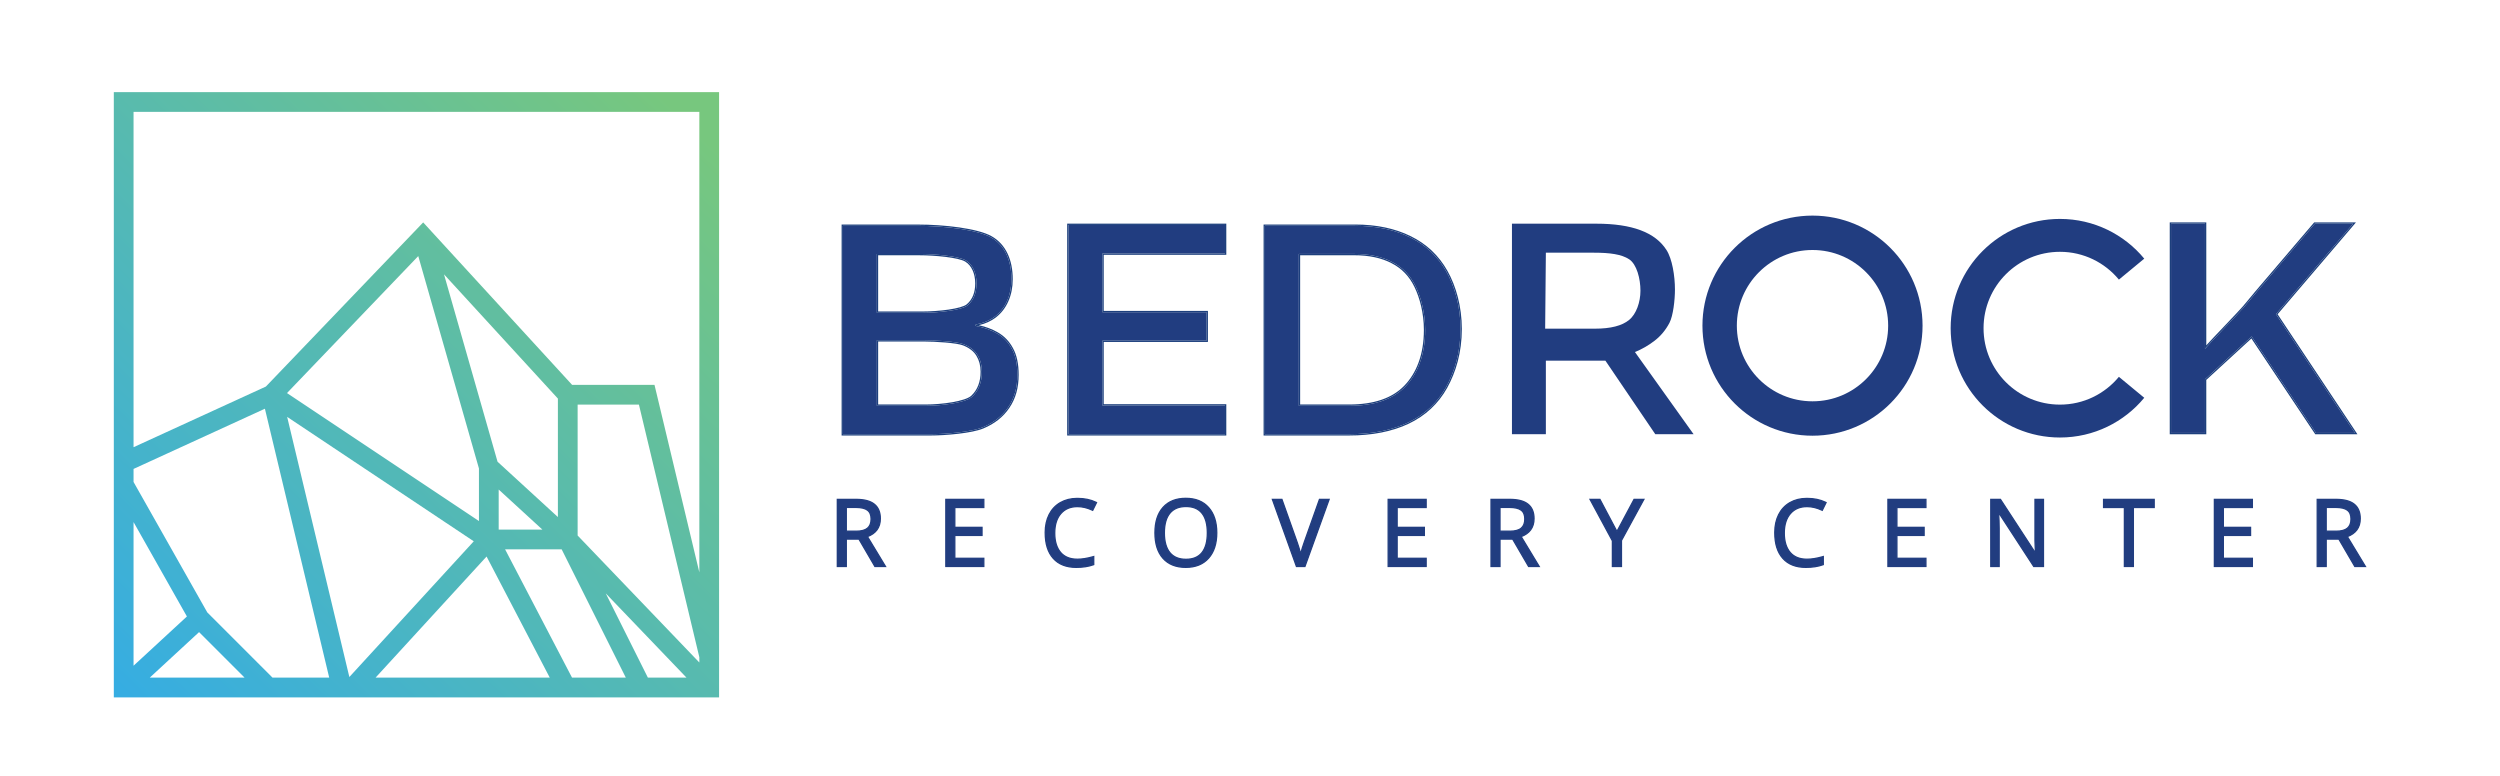 <svg width="190" height="59" viewBox="0 0 190 59" fill="none" xmlns="http://www.w3.org/2000/svg">
<path d="M178.977 32.903H176.012L171.125 25.572L167.578 28.829V32.903H165V17H167.578V26.509C167.893 26.122 170.212 23.735 170.534 23.349C170.856 22.962 171.178 22.575 171.501 22.189L175.926 17H178.838L172.972 23.875L178.977 32.903Z" fill="#213D80"/>
<path fill-rule="evenodd" clip-rule="evenodd" d="M179.164 33.003H175.959L171.106 25.725L167.678 28.873V33.003H164.9V16.9H167.678V26.244C167.957 25.936 168.471 25.396 168.981 24.86L169.047 24.79C169.686 24.119 170.304 23.468 170.457 23.285L171.425 22.123L175.88 16.9H179.054L173.097 23.882L179.164 33.003ZM172.972 23.875L178.838 17H175.926L171.501 22.188L170.534 23.349C170.379 23.535 169.76 24.185 169.125 24.853C168.539 25.469 167.939 26.1 167.678 26.393C167.635 26.441 167.601 26.48 167.578 26.509V17H165V32.903H167.578V28.829L171.125 25.572L176.012 32.903H178.977L172.972 23.875Z" fill="#1D407D"/>
<path d="M121.323 17C122.676 17 123.794 17.165 124.674 17.494C125.562 17.824 126.221 18.325 126.651 18.998C127.088 19.671 127.296 20.971 127.296 22.009C127.296 22.783 127.163 23.998 126.877 24.542C126.59 25.086 126.214 25.537 125.749 25.895C125.283 26.254 124.785 26.54 124.255 26.755L128.713 33H125.802L122.01 27.41H117.486V33H114.908V17H121.323ZM121.151 19.205H117.486L117.432 24.979H121.215C122.411 24.979 123.278 24.757 123.815 24.313C124.359 23.869 124.674 22.962 124.674 22.095C124.674 21.186 124.395 20.085 123.815 19.705C123.242 19.326 122.354 19.205 121.151 19.205Z" fill="#213D80"/>
<path d="M111 25C111 26.768 110.554 28.245 109.895 29.433C109.236 30.615 108.28 31.507 107.027 32.108C105.774 32.703 104.263 33 102.494 33H96.132V17.163H102.966C104.592 17.163 105.996 17.456 107.177 18.044C108.359 18.623 109.272 19.486 109.917 20.632C110.561 21.771 111 23.317 111 25ZM108.314 25.075C108.314 23.786 107.994 22.591 107.586 21.76C107.185 20.93 106.59 20.314 105.802 19.913C105.022 19.504 104.059 19.3 102.913 19.3H98.711V30.841H102.537C104.435 30.841 105.852 30.357 106.791 29.39C107.729 28.424 108.314 26.987 108.314 25.075Z" fill="#213D80"/>
<path fill-rule="evenodd" clip-rule="evenodd" d="M109.983 29.482C109.313 30.682 108.342 31.588 107.07 32.198C105.8 32.801 104.274 33.1 102.494 33.1H96.032V17.062H102.966C104.604 17.062 106.023 17.358 107.222 17.954C108.421 18.543 109.349 19.42 110.004 20.583C110.657 21.737 111.1 23.3 111.1 24.999C111.1 26.786 110.649 28.279 109.983 29.482ZM109.917 20.632C109.272 19.486 108.359 18.623 107.177 18.043C105.996 17.456 104.592 17.163 102.966 17.163H96.132V33H102.494C104.263 33 105.774 32.703 107.027 32.108C108.28 31.507 109.236 30.615 109.895 29.433C110.554 28.245 111 26.768 111 24.999C111 23.317 110.561 21.771 109.917 20.632ZM107.496 21.804C107.104 20.992 106.524 20.392 105.757 20.002L105.756 20.001C104.993 19.602 104.047 19.4 102.913 19.4H98.811V30.741H102.537C104.419 30.741 105.806 30.261 106.719 29.321C107.636 28.376 108.214 26.966 108.214 25.075C108.214 23.801 107.897 22.621 107.496 21.804ZM102.537 30.841C104.435 30.841 105.853 30.357 106.791 29.39C107.729 28.424 108.314 26.987 108.314 25.075C108.314 23.785 107.994 22.591 107.586 21.76C107.185 20.929 106.59 20.314 105.802 19.913C105.022 19.504 104.059 19.3 102.913 19.3H98.711V30.841H102.537Z" fill="#1D407D"/>
<path d="M93.099 33H81.205V17.096H93.099V19.266H83.783V23.729H91.702V25.889H83.783V30.819H93.099V33Z" fill="#213D80"/>
<path fill-rule="evenodd" clip-rule="evenodd" d="M93.199 33.1H81.105V16.996H93.199V19.366H83.883V23.629H91.802V25.989H83.883V30.719H93.199V33.1ZM83.783 30.819V25.889H91.702V23.729H83.783V19.266H93.099V17.096H81.205V33H93.099V30.819H83.783Z" fill="#1D407D"/>
<path d="M64.062 17.165H69.735C71.762 17.165 74.291 17.458 75.322 18.045C76.353 18.633 76.869 19.777 76.869 21.216C76.869 21.817 76.761 22.362 76.546 22.849C76.339 23.329 76.034 23.726 75.633 24.041C75.232 24.349 74.738 24.557 74.151 24.664V24.772C74.76 24.879 75.3 25.069 75.773 25.341C76.253 25.613 76.629 26.003 76.901 26.512C77.18 27.02 77.32 27.679 77.32 28.488C77.32 29.448 77.091 30.264 76.632 30.938C76.181 31.611 75.533 32.123 74.688 32.474C73.85 32.825 71.855 33 70.702 33H64.062V17.165ZM66.64 23.773H70.111C71.278 23.773 73.088 23.583 73.539 23.203C73.99 22.824 74.216 22.269 74.216 21.538C74.216 20.794 73.947 20.126 73.41 19.796C72.88 19.467 71.035 19.302 69.875 19.302H66.64V23.773ZM66.64 25.857V30.841H70.358C71.561 30.841 73.406 30.608 73.893 30.143C74.38 29.677 74.624 29.047 74.624 28.252C74.624 27.765 74.513 27.343 74.291 26.985C74.076 26.626 73.721 26.351 73.227 26.157C72.733 25.957 71.067 25.857 70.229 25.857H66.64Z" fill="#213D80"/>
<path fill-rule="evenodd" clip-rule="evenodd" d="M63.962 17.064H69.735C70.753 17.064 71.896 17.138 72.916 17.285C73.932 17.432 74.838 17.654 75.371 17.958C76.444 18.569 76.969 19.754 76.969 21.216C76.969 21.829 76.859 22.387 76.638 22.889C76.424 23.383 76.11 23.794 75.695 24.119L75.694 24.12C75.331 24.399 74.895 24.598 74.39 24.716C74.92 24.83 75.397 25.009 75.823 25.254C76.32 25.536 76.708 25.94 76.989 26.464C77.279 26.992 77.42 27.669 77.42 28.488C77.42 29.464 77.187 30.301 76.715 30.993C76.252 31.685 75.587 32.208 74.727 32.566C74.293 32.747 73.573 32.88 72.825 32.968C72.073 33.056 71.282 33.1 70.702 33.1H63.962V17.064ZM74.688 32.474C75.533 32.123 76.181 31.611 76.632 30.937C77.091 30.264 77.32 29.448 77.32 28.488C77.32 27.679 77.18 27.02 76.901 26.512C76.629 26.003 76.253 25.613 75.773 25.341C75.3 25.069 74.76 24.879 74.151 24.771V24.664C74.738 24.556 75.232 24.349 75.633 24.041C76.034 23.726 76.339 23.328 76.546 22.849C76.761 22.361 76.869 21.817 76.869 21.216C76.869 19.776 76.353 18.632 75.322 18.045C74.291 17.458 71.762 17.164 69.735 17.164H64.062V33H70.702C71.855 33 73.85 32.824 74.688 32.474ZM73.357 19.881C73.239 19.808 73.038 19.739 72.774 19.677C72.513 19.617 72.201 19.566 71.866 19.525C71.198 19.443 70.451 19.402 69.875 19.402H66.74V23.672H70.111C70.69 23.672 71.43 23.625 72.079 23.531C72.404 23.484 72.704 23.425 72.95 23.356C73.199 23.285 73.379 23.207 73.474 23.127C73.898 22.77 74.115 22.247 74.115 21.538C74.115 20.813 73.854 20.186 73.357 19.881ZM66.64 23.772V19.302H69.875C71.035 19.302 72.88 19.467 73.41 19.796C73.947 20.125 74.216 20.793 74.216 21.538C74.216 22.268 73.99 22.823 73.539 23.203C73.088 23.583 71.278 23.772 70.111 23.772H66.64ZM74.205 27.036C74.004 26.701 73.67 26.438 73.191 26.25L73.19 26.25C73.078 26.204 72.891 26.162 72.653 26.124C72.417 26.087 72.139 26.056 71.849 26.031C71.268 25.981 70.645 25.956 70.229 25.956H66.74V30.741H70.358C70.954 30.741 71.711 30.683 72.377 30.568C72.71 30.51 73.019 30.438 73.273 30.353C73.53 30.267 73.719 30.171 73.824 30.07C74.288 29.627 74.524 29.025 74.524 28.252C74.524 27.78 74.416 27.377 74.206 27.037L74.205 27.036ZM66.64 30.841V25.856H70.229C71.067 25.856 72.733 25.957 73.227 26.157C73.721 26.351 74.076 26.626 74.291 26.984C74.513 27.342 74.624 27.765 74.624 28.252C74.624 29.047 74.38 29.677 73.893 30.142C73.406 30.608 71.561 30.841 70.358 30.841H66.64Z" fill="#1D407D"/>
<path d="M137.75 31.807C141.648 31.807 144.807 28.648 144.807 24.75C144.807 20.853 141.648 17.693 137.75 17.693C133.853 17.693 130.693 20.853 130.693 24.75C130.693 28.648 133.853 31.807 137.75 31.807Z" stroke="#213D80" stroke-width="2.614"/>
<path d="M162 20.454C160.705 18.887 158.747 17.888 156.556 17.888C152.659 17.888 149.5 21.047 149.5 24.944C149.5 28.841 152.659 32.001 156.556 32.001C158.747 32.001 160.705 31.002 162 29.435" stroke="#213D80" stroke-width="2.5"/>
<path d="M176.159 37.953H176.109V38.003V43V43.05H176.159H176.74H176.79V43V40.972H177.754L178.95 43.025L178.964 43.05H178.993H179.68H179.769L179.723 42.974L178.397 40.781C178.711 40.663 178.952 40.495 179.117 40.275C179.292 40.042 179.378 39.754 179.378 39.415C179.378 38.93 179.227 38.56 178.918 38.316C178.611 38.071 178.145 37.953 177.53 37.953H176.159ZM178.404 40.142L178.404 40.142C178.225 40.293 177.94 40.373 177.537 40.373H176.79V38.562H177.496C177.923 38.562 178.222 38.636 178.402 38.774L178.402 38.774L178.403 38.775C178.582 38.908 178.676 39.127 178.676 39.445C178.676 39.763 178.583 39.992 178.404 40.142Z" fill="#213D80" stroke="#213D80" stroke-width="0.1"/>
<path d="M171.129 38.569H171.179V38.519V38.003V37.953H171.129H168.343H168.293V38.003V43V43.05H168.343H171.129H171.179V43V42.48V42.431H171.129H168.974V40.692H170.992H171.042V40.642V40.129V40.079H170.992H168.974V38.569H171.129Z" fill="#213D80" stroke="#213D80" stroke-width="0.1"/>
<path d="M163.668 38.569H163.718V38.519V38.003V37.953H163.668H159.922H159.872V38.003V38.519V38.569H159.922H161.454V43V43.05H161.504H162.085H162.135V43V38.569H163.668Z" fill="#213D80" stroke="#213D80" stroke-width="0.1"/>
<path d="M155.253 43.05H155.303V43V38.003V37.953H155.253H154.709H154.659V38.003V40.871V40.871V40.871V40.871V40.871V40.872V40.872V40.872V40.872V40.873V40.873V40.873V40.873V40.874V40.874V40.874V40.874V40.875V40.875V40.875V40.875V40.876V40.876V40.876V40.876V40.877V40.877V40.877V40.877V40.877V40.878V40.878V40.878V40.879V40.879V40.879V40.879V40.88V40.88V40.88V40.88V40.88V40.881V40.881V40.881V40.882V40.882V40.882V40.882V40.883V40.883V40.883V40.883V40.884V40.884V40.884V40.885V40.885V40.885V40.885V40.886V40.886V40.886V40.886V40.887V40.887V40.887V40.888V40.888V40.888V40.888V40.889V40.889V40.889V40.889V40.89V40.89V40.89V40.891V40.891V40.891V40.891V40.892V40.892V40.892V40.892V40.893V40.893V40.893V40.894V40.894V40.894V40.895V40.895V40.895V40.895V40.896V40.896V40.896V40.897V40.897V40.897V40.898V40.898V40.898V40.898V40.899V40.899V40.899V40.9V40.9V40.9V40.901V40.901V40.901V40.901V40.902V40.902V40.903V40.903V40.903V40.903V40.904V40.904V40.904V40.905V40.905V40.905V40.906V40.906V40.906V40.907V40.907V40.907V40.908V40.908V40.908V40.909V40.909V40.909V40.91V40.91V40.91V40.91V40.911V40.911V40.911V40.912V40.912V40.913V40.913V40.913V40.913V40.914V40.914V40.915V40.915V40.915V40.916V40.916V40.916V40.917V40.917V40.917V40.918V40.918V40.918V40.919V40.919V40.919V40.92V40.92V40.92V40.921V40.921V40.922V40.922V40.922V40.923V40.923V40.923V40.924V40.924V40.924V40.925V40.925V40.925V40.926V40.926V40.926V40.927V40.927V40.928V40.928V40.928V40.929V40.929V40.929V40.93V40.93V40.931V40.931V40.931V40.932V40.932V40.932V40.933V40.933V40.934V40.934V40.934V40.935V40.935V40.935V40.936V40.936V40.937V40.937V40.937V40.938V40.938V40.939V40.939V40.939V40.94V40.94V40.941V40.941V40.941V40.942V40.942V40.943V40.943V40.943V40.944V40.944V40.944V40.945V40.945V40.946V40.946V40.947V40.947V40.947V40.948V40.948V40.949V40.949V40.949V40.95V40.95V40.951V40.951V40.951V40.952V40.952V40.953V40.953V40.953V40.954V40.954V40.955V40.955V40.956V40.956V40.956V40.957V40.957V40.958V40.958V40.959V40.959V40.959V40.96V40.96V40.961V40.961V40.962V40.962V40.962V40.963V40.963V40.964V40.964V40.965V40.965V40.965V40.966V40.966V40.967V40.967V40.968V40.968V40.968V40.969V40.969V40.97V40.97V40.971V40.971V40.972V40.972V40.972V40.973V40.973V40.974V40.974V40.975V40.975V40.976V40.976V40.977V40.977V40.977V40.978V40.978V40.979V40.979V40.98V40.98V40.981V40.981V40.981V40.982V40.983V40.983V40.983V40.984V40.984V40.985V40.985V40.986V40.986V40.987V40.987V40.988V40.988V40.989V40.989V40.989V40.99V40.99V40.991V40.991V40.992V40.992V40.993V40.993V40.994V40.994V40.995V40.995V40.996V40.996V40.997V40.997V40.998V40.998V40.999V40.999V41V41V41.001V41.001V41.002V41.002V41.003V41.003V41.004V41.004V41.005V41.005V41.006V41.006V41.007V41.007V41.008V41.008V41.009V41.009V41.01V41.01V41.011V41.011V41.012V41.012V41.013V41.013V41.014V41.014V41.015V41.015V41.016V41.016V41.017V41.017V41.018V41.018V41.019V41.019V41.02V41.02V41.021V41.021V41.022V41.022V41.023V41.023V41.024V41.025V41.025V41.026V41.026V41.027V41.027V41.028V41.028V41.029V41.029V41.03V41.03V41.031V41.031V41.032V41.032V41.033V41.033V41.034V41.035V41.035V41.036V41.036V41.037V41.037V41.038V41.038V41.039V41.039V41.04V41.041V41.041V41.042V41.042V41.043V41.043V41.044V41.044V41.045V41.046V41.046V41.047V41.047V41.048V41.048V41.049V41.05V41.05V41.051V41.051V41.052V41.052V41.053V41.053V41.054V41.054V41.055V41.056V41.056V41.057V41.057V41.058V41.059V41.059V41.06V41.06V41.061V41.061V41.062V41.062V41.063V41.064V41.064V41.065V41.065V41.066V41.067V41.067V41.068V41.068V41.069V41.069V41.07V41.071V41.071V41.072V41.072V41.073V41.074V41.074V41.075V41.075V41.076V41.077V41.077V41.078V41.078V41.079V41.08V41.08V41.081V41.081V41.082V41.083C154.659 41.184 154.665 41.354 154.677 41.591L154.677 41.591L154.7 42.042L152.048 37.976L152.033 37.953H152.006H151.35H151.3V38.003V43V43.05H151.35H151.886H151.936V43V40.16C151.936 39.776 151.922 39.373 151.892 38.949L154.548 43.027L154.563 43.05H154.59H155.253Z" fill="#213D80" stroke="#213D80" stroke-width="0.1"/>
<path d="M146.319 38.569H146.369V38.519V38.003V37.953H146.319H143.533H143.483V38.003V43V43.05H143.533H146.319H146.369V43V42.48V42.431H146.319H144.164V40.692H146.182H146.232V40.642V40.129V40.079H146.182H144.164V38.569H146.319Z" fill="#213D80" stroke="#213D80" stroke-width="0.1"/>
<path d="M135.176 39.115L135.176 39.115C134.981 39.508 134.884 39.957 134.884 40.46V40.461V40.461V40.461V40.461V40.461V40.461V40.461V40.461V40.461V40.461V40.461V40.461V40.461V40.461V40.462V40.462V40.462V40.462V40.462V40.462V40.462V40.462V40.462V40.462V40.462V40.462V40.462V40.462V40.462V40.462V40.462V40.463V40.463V40.463V40.463V40.463V40.463V40.463V40.463V40.463V40.463V40.463V40.463V40.463V40.464V40.464V40.464V40.464V40.464V40.464V40.464V40.464V40.464V40.464V40.464V40.464V40.464V40.464V40.464V40.465V40.465V40.465V40.465V40.465V40.465V40.465V40.465V40.465V40.465V40.465V40.465V40.465V40.465V40.465V40.465V40.465V40.466V40.466V40.466V40.466V40.466V40.466V40.466V40.466V40.466V40.466V40.466V40.466V40.466V40.467V40.467V40.467V40.467V40.467V40.467V40.467V40.467V40.467V40.467V40.467V40.467V40.467V40.467V40.467V40.468V40.468V40.468V40.468V40.468V40.468V40.468V40.468V40.468V40.468V40.468V40.468V40.468V40.468V40.468V40.468V40.468V40.469V40.469V40.469V40.469V40.469V40.469V40.469V40.469V40.469V40.469V40.469V40.469V40.469V40.469V40.469V40.47V40.47V40.47V40.47V40.47V40.47V40.47V40.47V40.47V40.47V40.47V40.47V40.47V40.471V40.471V40.471V40.471V40.471V40.471V40.471V40.471V40.471V40.471V40.471V40.471V40.471V40.471V40.471V40.471V40.471V40.472V40.472V40.472V40.472V40.472V40.472V40.472V40.472V40.472V40.472V40.472V40.472V40.472V40.472V40.472V40.473V40.473V40.473V40.473V40.473V40.473V40.473V40.473V40.473V40.473V40.473V40.473V40.473V40.474V40.474V40.474V40.474V40.474V40.474V40.474V40.474V40.474V40.474V40.474V40.474V40.474V40.474V40.474V40.474V40.474V40.475V40.475V40.475V40.475V40.475V40.475V40.475V40.475V40.475V40.475V40.475V40.475V40.475V40.475V40.475V40.476V40.476V40.476V40.476V40.476V40.476V40.476V40.476V40.476V40.476V40.476V40.476V40.476V40.477V40.477V40.477V40.477V40.477V40.477V40.477V40.477V40.477V40.477V40.477V40.477V40.477V40.477V40.477V40.477V40.477V40.478V40.478V40.478V40.478V40.478V40.478V40.478V40.478V40.478V40.478V40.478V40.478V40.478V40.478V40.478V40.479V40.479V40.479V40.479V40.479V40.479V40.479V40.479V40.479V40.479V40.479V40.479V40.479V40.48V40.48V40.48V40.48V40.48V40.48V40.48V40.48V40.48V40.48V40.48V40.48V40.48V40.48V40.48V40.48V40.48V40.481V40.481V40.481V40.481V40.481V40.481V40.481V40.481V40.481V40.481V40.481V40.481V40.481V40.481V40.481V40.482V40.482V40.482V40.482V40.482V40.482V40.482V40.482V40.482V40.482V40.482V40.482V40.482V40.483V40.483V40.483V40.483V40.483V40.483V40.483V40.483V40.483V40.483V40.483V40.483V40.483V40.483V40.483V40.483V40.483V40.484V40.484V40.484V40.484V40.484V40.484V40.484V40.484V40.484V40.484V40.484V40.484V40.484V40.484V40.484V40.485V40.485V40.485V40.485V40.485V40.485V40.485V40.485V40.485V40.485V40.485V40.485V40.485V40.486V40.486V40.486V40.486V40.486V40.486V40.486V40.486V40.486V40.486V40.486V40.486V40.486V40.486V40.486V40.486V40.487V40.487V40.487V40.487V40.487V40.487V40.487V40.487V40.487V40.487V40.487V40.487V40.487V40.487V40.487V40.488V40.488V40.488V40.488V40.488V40.488V40.488V40.488V40.488V40.488V40.488V40.488V40.488V40.488V40.489V40.489V40.489V40.489V40.489V40.489V40.489V40.489V40.489V40.489V40.489V40.489V40.489V40.489V40.489V40.489V40.49V40.49V40.49V40.49V40.49V40.49V40.49V40.49V40.49V40.49V40.49V40.49V40.49V40.49V40.49V40.491V40.491V40.491V40.491V40.491V40.491V40.491V40.491V40.491V40.491V40.491V40.491V40.491V40.491V40.492V40.492V40.492V40.492V40.492V40.492V40.492V40.492V40.492V40.492V40.492V40.492V40.492V40.492V40.492V40.492V40.493V40.493V40.493V40.493V40.493V40.493V40.493V40.493V40.493V40.493V40.493V40.493V40.493V40.493V40.493V40.494V40.494V40.494V40.494V40.494V40.494V40.494V40.494V40.494V40.494V40.494V40.494V40.494V40.494V40.495V40.495V40.495C134.884 41.325 135.085 41.973 135.495 42.432C135.905 42.891 136.489 43.118 137.238 43.118C137.741 43.118 138.174 43.053 138.537 42.92L138.569 42.908V42.873V42.364V42.298L138.506 42.316C138.065 42.441 137.672 42.502 137.327 42.502C136.77 42.502 136.348 42.329 136.052 41.986C135.757 41.638 135.606 41.15 135.606 40.515C135.606 39.878 135.762 39.387 136.069 39.034C136.377 38.679 136.797 38.501 137.333 38.501C137.701 38.501 138.072 38.588 138.447 38.763L138.491 38.783L138.513 38.739L138.759 38.24L138.781 38.195L138.736 38.173C138.334 37.978 137.868 37.881 137.34 37.881H137.34H137.34H137.34H137.34H137.34H137.34H137.34H137.34H137.34H137.34H137.34H137.34H137.34H137.339H137.339H137.339H137.339H137.339H137.339H137.339H137.339H137.339H137.339H137.339H137.339H137.339H137.339H137.339H137.339H137.339H137.339H137.338H137.338H137.338H137.338H137.338H137.338H137.338H137.338H137.338H137.338H137.338H137.338H137.338H137.338H137.338H137.338H137.338H137.338H137.338H137.337H137.337H137.337H137.337H137.337H137.337H137.337H137.337H137.337H137.337H137.337H137.337H137.337H137.337H137.337H137.337H137.337H137.337H137.336H137.336H137.336H137.336H137.336H137.336H137.336H137.336H137.336H137.336H137.336H137.336H137.336H137.336H137.336H137.336H137.336H137.336H137.335H137.335H137.335H137.335H137.335H137.335H137.335H137.335H137.335H137.335H137.335H137.335H137.335H137.335H137.335H137.335H137.335H137.335H137.334H137.334H137.334H137.334H137.334H137.334H137.334H137.334H137.334H137.334H137.334H137.334H137.334H137.334H137.334H137.334H137.334H137.334H137.333H137.333H137.333H137.333H137.333H137.333H137.333H137.333H137.333H137.333H137.333H137.333H137.333H137.333H137.333H137.333H137.333H137.332H137.332H137.332H137.332H137.332H137.332H137.332H137.332H137.332H137.332H137.332H137.332H137.332H137.332H137.332H137.332H137.332H137.332H137.331H137.331H137.331H137.331H137.331H137.331H137.331H137.331H137.331H137.331H137.331H137.331H137.331H137.331H137.331H137.331H137.331H137.33H137.33H137.33H137.33H137.33H137.33H137.33H137.33H137.33H137.33H137.33H137.33H137.33H137.33H137.33H137.33H137.33H137.329H137.329H137.329H137.329H137.329H137.329H137.329H137.329H137.329H137.329H137.329H137.329H137.329H137.329H137.329H137.329H137.329H137.328H137.328H137.328H137.328H137.328H137.328H137.328H137.328H137.328H137.328H137.328H137.328H137.328H137.328H137.328H137.328H137.328H137.327H137.327H137.327H137.327H137.327H137.327H137.327H137.327H137.327H137.327H137.327H137.327H137.327H137.327H137.327H137.327H137.327H137.326H137.326H137.326H137.326H137.326H137.326H137.326H137.326H137.326H137.326H137.326H137.326H137.326H137.326H137.326H137.326H137.326H137.325H137.325H137.325H137.325H137.325H137.325H137.325H137.325H137.325H137.325H137.325H137.325H137.325H137.325H137.325H137.325H137.324H137.324H137.324H137.324H137.324H137.324H137.324H137.324H137.324H137.324H137.324H137.324H137.324H137.324H137.324H137.324H137.324H137.323H137.323H137.323H137.323H137.323H137.323H137.323H137.323H137.323H137.323H137.323H137.323H137.323H137.323H137.323H137.323H137.322H137.322H137.322H137.322H137.322H137.322H137.322H137.322H137.322H137.322H137.322H137.322H137.322H137.322H137.322H137.322H137.321H137.321H137.321H137.321H137.321H137.321H137.321H137.321H137.321H137.321H137.321H137.321H137.321H137.321H137.321H137.321H137.32H137.32H137.32H137.32H137.32H137.32H137.32H137.32H137.32H137.32H137.32H137.32H137.32H137.32H137.32H137.32H137.319H137.319H137.319H137.319H137.319H137.319H137.319H137.319H137.319H137.319H137.319H137.319H137.319H137.319H137.319H137.319H137.318H137.318H137.318H137.318H137.318H137.318H137.318H137.318H137.318H137.318H137.318H137.318H137.318H137.318H137.318H137.318H137.317H137.317H137.317H137.317H137.317H137.317H137.317H137.317H137.317H137.317H137.317H137.317H137.317H137.317H137.317H137.317H137.316H137.316H137.316H137.316H137.316H137.316H137.316H137.316H137.316H137.316H137.316H137.316H137.316H137.316H137.316H137.315H137.315H137.315H137.315H137.315H137.315H137.315H137.315H137.315H137.315H137.315H137.315H137.315H137.315H137.315H137.315H137.314H137.314H137.314H137.314H137.314H137.314H137.314H137.314H137.314H137.314H137.314H137.314H137.314H137.314H137.314H137.313H137.313H137.313H137.313H137.313H137.313H137.313H137.313H137.313H137.313H137.313H137.313H137.313H137.313H137.313H137.312H137.312H137.312H137.312H137.312H137.312H137.312H137.312H137.312H137.312H137.312H137.312H137.312H137.312H137.312H137.312H137.311H137.311H137.311H137.311H137.311H137.311H137.311H137.311H137.311H137.311H137.311H137.311H137.311H137.311H137.311H137.31H137.31H137.31H137.31H137.31H137.31H137.31H137.31H137.31H137.31H137.31H137.31H137.31H137.31H137.31H137.309C136.83 37.881 136.403 37.988 136.03 38.202L136.03 38.202C135.659 38.417 135.374 38.722 135.176 39.115Z" fill="#213D80" stroke="#213D80" stroke-width="0.1"/>
<path d="M123.18 43.05H123.23V43V41.075L124.892 38.027L124.933 37.953H124.848H124.219H124.189L124.175 37.979L122.887 40.395L121.608 37.98L121.594 37.953H121.564H120.928H120.844L120.884 38.027L122.542 41.102V43V43.05H122.592H123.18Z" fill="#213D80" stroke="#213D80" stroke-width="0.1"/>
<path d="M113.368 37.953H113.318V38.003V43V43.05H113.368H113.949H113.999V43V40.972H114.963L116.158 43.025L116.173 43.05H116.201H116.888H116.977L116.931 42.974L115.606 40.781C115.919 40.663 116.16 40.495 116.325 40.275C116.5 40.042 116.586 39.754 116.586 39.415C116.586 38.93 116.435 38.56 116.126 38.316C115.82 38.071 115.354 37.953 114.738 37.953H113.368ZM115.612 40.142L115.612 40.142C115.434 40.293 115.148 40.373 114.745 40.373H113.999V38.562H114.704C115.131 38.562 115.43 38.636 115.61 38.774L115.61 38.774L115.611 38.775C115.79 38.908 115.885 39.127 115.885 39.445C115.885 39.763 115.791 39.992 115.612 40.142Z" fill="#213D80" stroke="#213D80" stroke-width="0.1"/>
<path d="M108.337 38.569H108.387V38.519V38.003V37.953H108.337H105.551H105.501V38.003V43V43.05H105.551H108.337H108.387V43V42.48V42.431H108.337H106.182V40.692H108.2H108.25V40.642V40.129V40.079H108.2H106.182V38.569H108.337Z" fill="#213D80" stroke="#213D80" stroke-width="0.1"/>
<path d="M99.14 43.05H99.175L99.187 43.017L100.988 38.02L101.012 37.953H100.941H100.315H100.28L100.268 37.986L99.127 41.199C99.127 41.199 99.127 41.199 99.127 41.199C99.02 41.492 98.928 41.793 98.852 42.102C98.778 41.807 98.689 41.513 98.585 41.22L98.585 41.22L97.437 37.986L97.425 37.953H97.39H96.774H96.703L96.727 38.02L98.518 43.017L98.53 43.05H98.565H99.14Z" fill="#213D80" stroke="#213D80" stroke-width="0.1"/>
<path d="M88.387 42.428L88.387 42.428C88.8 42.89 89.379 43.118 90.117 43.118C90.857 43.118 91.438 42.886 91.853 42.418C92.269 41.948 92.474 41.305 92.474 40.495C92.474 39.684 92.27 39.042 91.856 38.575C91.442 38.106 90.86 37.874 90.12 37.874C89.382 37.874 88.803 38.103 88.391 38.564C87.979 39.025 87.776 39.672 87.776 40.498C87.776 41.322 87.978 41.967 88.387 42.428ZM91.346 38.998L91.346 38.998C91.618 39.332 91.758 39.831 91.758 40.502C91.758 41.17 91.618 41.668 91.346 42.005C91.075 42.339 90.674 42.509 90.134 42.509C89.594 42.509 89.189 42.338 88.911 42.001C88.634 41.662 88.492 41.165 88.492 40.502C88.492 39.835 88.634 39.338 88.911 39.002C89.189 38.665 89.594 38.494 90.134 38.494C90.676 38.494 91.077 38.664 91.346 38.998Z" fill="#213D80" stroke="#213D80" stroke-width="0.1"/>
<path d="M79.73 39.115L79.729 39.115C79.534 39.508 79.437 39.957 79.437 40.46V40.461V40.461V40.461V40.461V40.461V40.461V40.461V40.461V40.461V40.461V40.461V40.461V40.461V40.461V40.462V40.462V40.462V40.462V40.462V40.462V40.462V40.462V40.462V40.462V40.462V40.462V40.462V40.462V40.462V40.462V40.462V40.463V40.463V40.463V40.463V40.463V40.463V40.463V40.463V40.463V40.463V40.463V40.463V40.463V40.464V40.464V40.464V40.464V40.464V40.464V40.464V40.464V40.464V40.464V40.464V40.464V40.464V40.464V40.464V40.465V40.465V40.465V40.465V40.465V40.465V40.465V40.465V40.465V40.465V40.465V40.465V40.465V40.465V40.465V40.465V40.465V40.466V40.466V40.466V40.466V40.466V40.466V40.466V40.466V40.466V40.466V40.466V40.466V40.466V40.467V40.467V40.467V40.467V40.467V40.467V40.467V40.467V40.467V40.467V40.467V40.467V40.467V40.467V40.467V40.468V40.468V40.468V40.468V40.468V40.468V40.468V40.468V40.468V40.468V40.468V40.468V40.468V40.468V40.468V40.468V40.468V40.469V40.469V40.469V40.469V40.469V40.469V40.469V40.469V40.469V40.469V40.469V40.469V40.469V40.469V40.469V40.47V40.47V40.47V40.47V40.47V40.47V40.47V40.47V40.47V40.47V40.47V40.47V40.47V40.471V40.471V40.471V40.471V40.471V40.471V40.471V40.471V40.471V40.471V40.471V40.471V40.471V40.471V40.471V40.471V40.471V40.472V40.472V40.472V40.472V40.472V40.472V40.472V40.472V40.472V40.472V40.472V40.472V40.472V40.472V40.472V40.473V40.473V40.473V40.473V40.473V40.473V40.473V40.473V40.473V40.473V40.473V40.473V40.473V40.474V40.474V40.474V40.474V40.474V40.474V40.474V40.474V40.474V40.474V40.474V40.474V40.474V40.474V40.474V40.474V40.474V40.475V40.475V40.475V40.475V40.475V40.475V40.475V40.475V40.475V40.475V40.475V40.475V40.475V40.475V40.475V40.476V40.476V40.476V40.476V40.476V40.476V40.476V40.476V40.476V40.476V40.476V40.476V40.476V40.477V40.477V40.477V40.477V40.477V40.477V40.477V40.477V40.477V40.477V40.477V40.477V40.477V40.477V40.477V40.477V40.477V40.478V40.478V40.478V40.478V40.478V40.478V40.478V40.478V40.478V40.478V40.478V40.478V40.478V40.478V40.478V40.479V40.479V40.479V40.479V40.479V40.479V40.479V40.479V40.479V40.479V40.479V40.479V40.479V40.48V40.48V40.48V40.48V40.48V40.48V40.48V40.48V40.48V40.48V40.48V40.48V40.48V40.48V40.48V40.48V40.48V40.481V40.481V40.481V40.481V40.481V40.481V40.481V40.481V40.481V40.481V40.481V40.481V40.481V40.481V40.481V40.482V40.482V40.482V40.482V40.482V40.482V40.482V40.482V40.482V40.482V40.482V40.482V40.482V40.483V40.483V40.483V40.483V40.483V40.483V40.483V40.483V40.483V40.483V40.483V40.483V40.483V40.483V40.483V40.483V40.483V40.484V40.484V40.484V40.484V40.484V40.484V40.484V40.484V40.484V40.484V40.484V40.484V40.484V40.484V40.484V40.485V40.485V40.485V40.485V40.485V40.485V40.485V40.485V40.485V40.485V40.485V40.485V40.485V40.486V40.486V40.486V40.486V40.486V40.486V40.486V40.486V40.486V40.486V40.486V40.486V40.486V40.486V40.486V40.486V40.487V40.487V40.487V40.487V40.487V40.487V40.487V40.487V40.487V40.487V40.487V40.487V40.487V40.487V40.487V40.488V40.488V40.488V40.488V40.488V40.488V40.488V40.488V40.488V40.488V40.488V40.488V40.488V40.488V40.489V40.489V40.489V40.489V40.489V40.489V40.489V40.489V40.489V40.489V40.489V40.489V40.489V40.489V40.489V40.489V40.49V40.49V40.49V40.49V40.49V40.49V40.49V40.49V40.49V40.49V40.49V40.49V40.49V40.49V40.49V40.491V40.491V40.491V40.491V40.491V40.491V40.491V40.491V40.491V40.491V40.491V40.491V40.491V40.491V40.492V40.492V40.492V40.492V40.492V40.492V40.492V40.492V40.492V40.492V40.492V40.492V40.492V40.492V40.492V40.492V40.493V40.493V40.493V40.493V40.493V40.493V40.493V40.493V40.493V40.493V40.493V40.493V40.493V40.493V40.493V40.494V40.494V40.494V40.494V40.494V40.494V40.494V40.494V40.494V40.494V40.494V40.494V40.494V40.494V40.495V40.495V40.495C79.437 41.325 79.638 41.973 80.048 42.432C80.458 42.891 81.042 43.118 81.791 43.118C82.294 43.118 82.727 43.053 83.09 42.92L83.123 42.908V42.873V42.364V42.298L83.059 42.316C82.618 42.441 82.225 42.502 81.88 42.502C81.324 42.502 80.901 42.329 80.605 41.986C80.31 41.638 80.159 41.15 80.159 40.515C80.159 39.878 80.316 39.387 80.622 39.034C80.93 38.679 81.35 38.501 81.886 38.501C82.254 38.501 82.625 38.588 83 38.763L83.044 38.783L83.066 38.739L83.312 38.24L83.334 38.195L83.289 38.173C82.887 37.978 82.421 37.881 81.893 37.881H81.893H81.893H81.893H81.893H81.893H81.893H81.893H81.893H81.893H81.893H81.893H81.893H81.893H81.893H81.892H81.892H81.892H81.892H81.892H81.892H81.892H81.892H81.892H81.892H81.892H81.892H81.892H81.892H81.892H81.892H81.892H81.892H81.891H81.891H81.891H81.891H81.891H81.891H81.891H81.891H81.891H81.891H81.891H81.891H81.891H81.891H81.891H81.891H81.891H81.891H81.891H81.891H81.89H81.89H81.89H81.89H81.89H81.89H81.89H81.89H81.89H81.89H81.89H81.89H81.89H81.89H81.89H81.89H81.89H81.889H81.889H81.889H81.889H81.889H81.889H81.889H81.889H81.889H81.889H81.889H81.889H81.889H81.889H81.889H81.889H81.889H81.889H81.888H81.888H81.888H81.888H81.888H81.888H81.888H81.888H81.888H81.888H81.888H81.888H81.888H81.888H81.888H81.888H81.888H81.888H81.888H81.887H81.887H81.887H81.887H81.887H81.887H81.887H81.887H81.887H81.887H81.887H81.887H81.887H81.887H81.887H81.887H81.886H81.886H81.886H81.886H81.886H81.886H81.886H81.886H81.886H81.886H81.886H81.886H81.886H81.886H81.886H81.886H81.886H81.886H81.885H81.885H81.885H81.885H81.885H81.885H81.885H81.885H81.885H81.885H81.885H81.885H81.885H81.885H81.885H81.885H81.885H81.885H81.885H81.884H81.884H81.884H81.884H81.884H81.884H81.884H81.884H81.884H81.884H81.884H81.884H81.884H81.884H81.884H81.884H81.883H81.883H81.883H81.883H81.883H81.883H81.883H81.883H81.883H81.883H81.883H81.883H81.883H81.883H81.883H81.883H81.883H81.882H81.882H81.882H81.882H81.882H81.882H81.882H81.882H81.882H81.882H81.882H81.882H81.882H81.882H81.882H81.882H81.882H81.882H81.882H81.881H81.881H81.881H81.881H81.881H81.881H81.881H81.881H81.881H81.881H81.881H81.881H81.881H81.881H81.881H81.88H81.88H81.88H81.88H81.88H81.88H81.88H81.88H81.88H81.88H81.88H81.88H81.88H81.88H81.88H81.88H81.88H81.879H81.879H81.879H81.879H81.879H81.879H81.879H81.879H81.879H81.879H81.879H81.879H81.879H81.879H81.879H81.879H81.879H81.879H81.878H81.878H81.878H81.878H81.878H81.878H81.878H81.878H81.878H81.878H81.878H81.878H81.878H81.878H81.878H81.877H81.877H81.877H81.877H81.877H81.877H81.877H81.877H81.877H81.877H81.877H81.877H81.877H81.877H81.877H81.877H81.876H81.876H81.876H81.876H81.876H81.876H81.876H81.876H81.876H81.876H81.876H81.876H81.876H81.876H81.876H81.876H81.876H81.876H81.875H81.875H81.875H81.875H81.875H81.875H81.875H81.875H81.875H81.875H81.875H81.875H81.875H81.875H81.875H81.874H81.874H81.874H81.874H81.874H81.874H81.874H81.874H81.874H81.874H81.874H81.874H81.874H81.874H81.874H81.874H81.874H81.874H81.873H81.873H81.873H81.873H81.873H81.873H81.873H81.873H81.873H81.873H81.873H81.873H81.873H81.873H81.873H81.873H81.872H81.872H81.872H81.872H81.872H81.872H81.872H81.872H81.872H81.872H81.872H81.872H81.872H81.872H81.871H81.871H81.871H81.871H81.871H81.871H81.871H81.871H81.871H81.871H81.871H81.871H81.871H81.871H81.871H81.871H81.871H81.87H81.87H81.87H81.87H81.87H81.87H81.87H81.87H81.87H81.87H81.87H81.87H81.87H81.87H81.87H81.87H81.869H81.869H81.869H81.869H81.869H81.869H81.869H81.869H81.869H81.869H81.869H81.869H81.869H81.869H81.868H81.868H81.868H81.868H81.868H81.868H81.868H81.868H81.868H81.868H81.868H81.868H81.868H81.868H81.868H81.868H81.868H81.867H81.867H81.867H81.867H81.867H81.867H81.867H81.867H81.867H81.867H81.867H81.867H81.867H81.867H81.867H81.866H81.866H81.866H81.866H81.866H81.866H81.866H81.866H81.866H81.866H81.866H81.866H81.866H81.866H81.865H81.865H81.865H81.865H81.865H81.865H81.865H81.865H81.865H81.865H81.865H81.865H81.865H81.865H81.865H81.865H81.865H81.864H81.864H81.864H81.864H81.864H81.864H81.864H81.864H81.864H81.864H81.864H81.864H81.864H81.864H81.864H81.863H81.863H81.863H81.863H81.863H81.863H81.863H81.863H81.863H81.863H81.863H81.863H81.863H81.862C81.383 37.881 80.956 37.988 80.583 38.202L80.583 38.202C80.212 38.417 79.927 38.722 79.73 39.115Z" fill="#213D80" stroke="#213D80" stroke-width="0.1"/>
<path d="M74.719 38.569H74.769V38.519V38.003V37.953H74.719H71.934H71.884V38.003V43V43.05H71.934H74.719H74.769V43V42.48V42.431H74.719H72.565V40.692H74.583H74.633V40.642V40.129V40.079H74.583H72.565V38.569H74.719Z" fill="#213D80" stroke="#213D80" stroke-width="0.1"/>
<path d="M63.687 37.953H63.637V38.003V43V43.05H63.687H64.268H64.318V43V40.972H65.281L66.477 43.025L66.491 43.05H66.52H67.207H67.296L67.25 42.974L65.924 40.781C66.238 40.663 66.479 40.495 66.644 40.275C66.819 40.042 66.905 39.754 66.905 39.415C66.905 38.93 66.754 38.56 66.445 38.316C66.138 38.071 65.673 37.953 65.057 37.953H63.687ZM65.931 40.142L65.931 40.142C65.752 40.293 65.467 40.373 65.064 40.373H64.318V38.562H65.023C65.45 38.562 65.749 38.636 65.929 38.774L65.929 38.774L65.93 38.775C66.109 38.908 66.204 39.127 66.204 39.445C66.204 39.763 66.11 39.992 65.931 40.142Z" fill="#213D80" stroke="#213D80" stroke-width="0.1"/>
<path fill-rule="evenodd" clip-rule="evenodd" d="M54.65 53V7H8.65V53H54.65ZM53.15 50.351V49.952L48.558 30.75H43.9V40.699L53.15 50.351ZM42.4 39.295V30.292L33.744 20.849L37.813 35.09L42.4 39.295ZM36.4 35.605L31.788 19.462L21.811 29.873L36.4 39.599V35.605ZM36.006 41.139L26.551 51.453L21.824 31.684L36.006 41.139ZM20.207 29.378L32.162 16.903L43.48 29.25H49.742L53.15 43.502V8.5H10.15V33.987L20.207 29.378ZM10.15 35.638L20.133 31.062L25.02 51.5H20.711L15.753 46.542L10.15 36.63V35.638ZM10.15 39.678V50.595L14.205 46.852L10.15 39.678ZM15.129 48.04L11.381 51.5H18.589L15.129 48.04ZM28.543 51.5H41.782L36.98 42.295L28.543 51.5ZM38.387 41.75L43.474 51.5H47.562L42.687 41.75H38.387ZM46.036 45.096L49.239 51.5H52.174L46.036 45.096ZM41.222 40.25H37.9V37.205L41.222 40.25Z" fill="url(#paint0_linear_6844_116811)"/>
<defs>
<linearGradient id="paint0_linear_6844_116811" x1="9.65" y1="53" x2="52.15" y2="9" gradientUnits="userSpaceOnUse">
<stop stop-color="#36ADE2"/>
<stop offset="1" stop-color="#77C77E"/>
</linearGradient>
</defs>
</svg>

